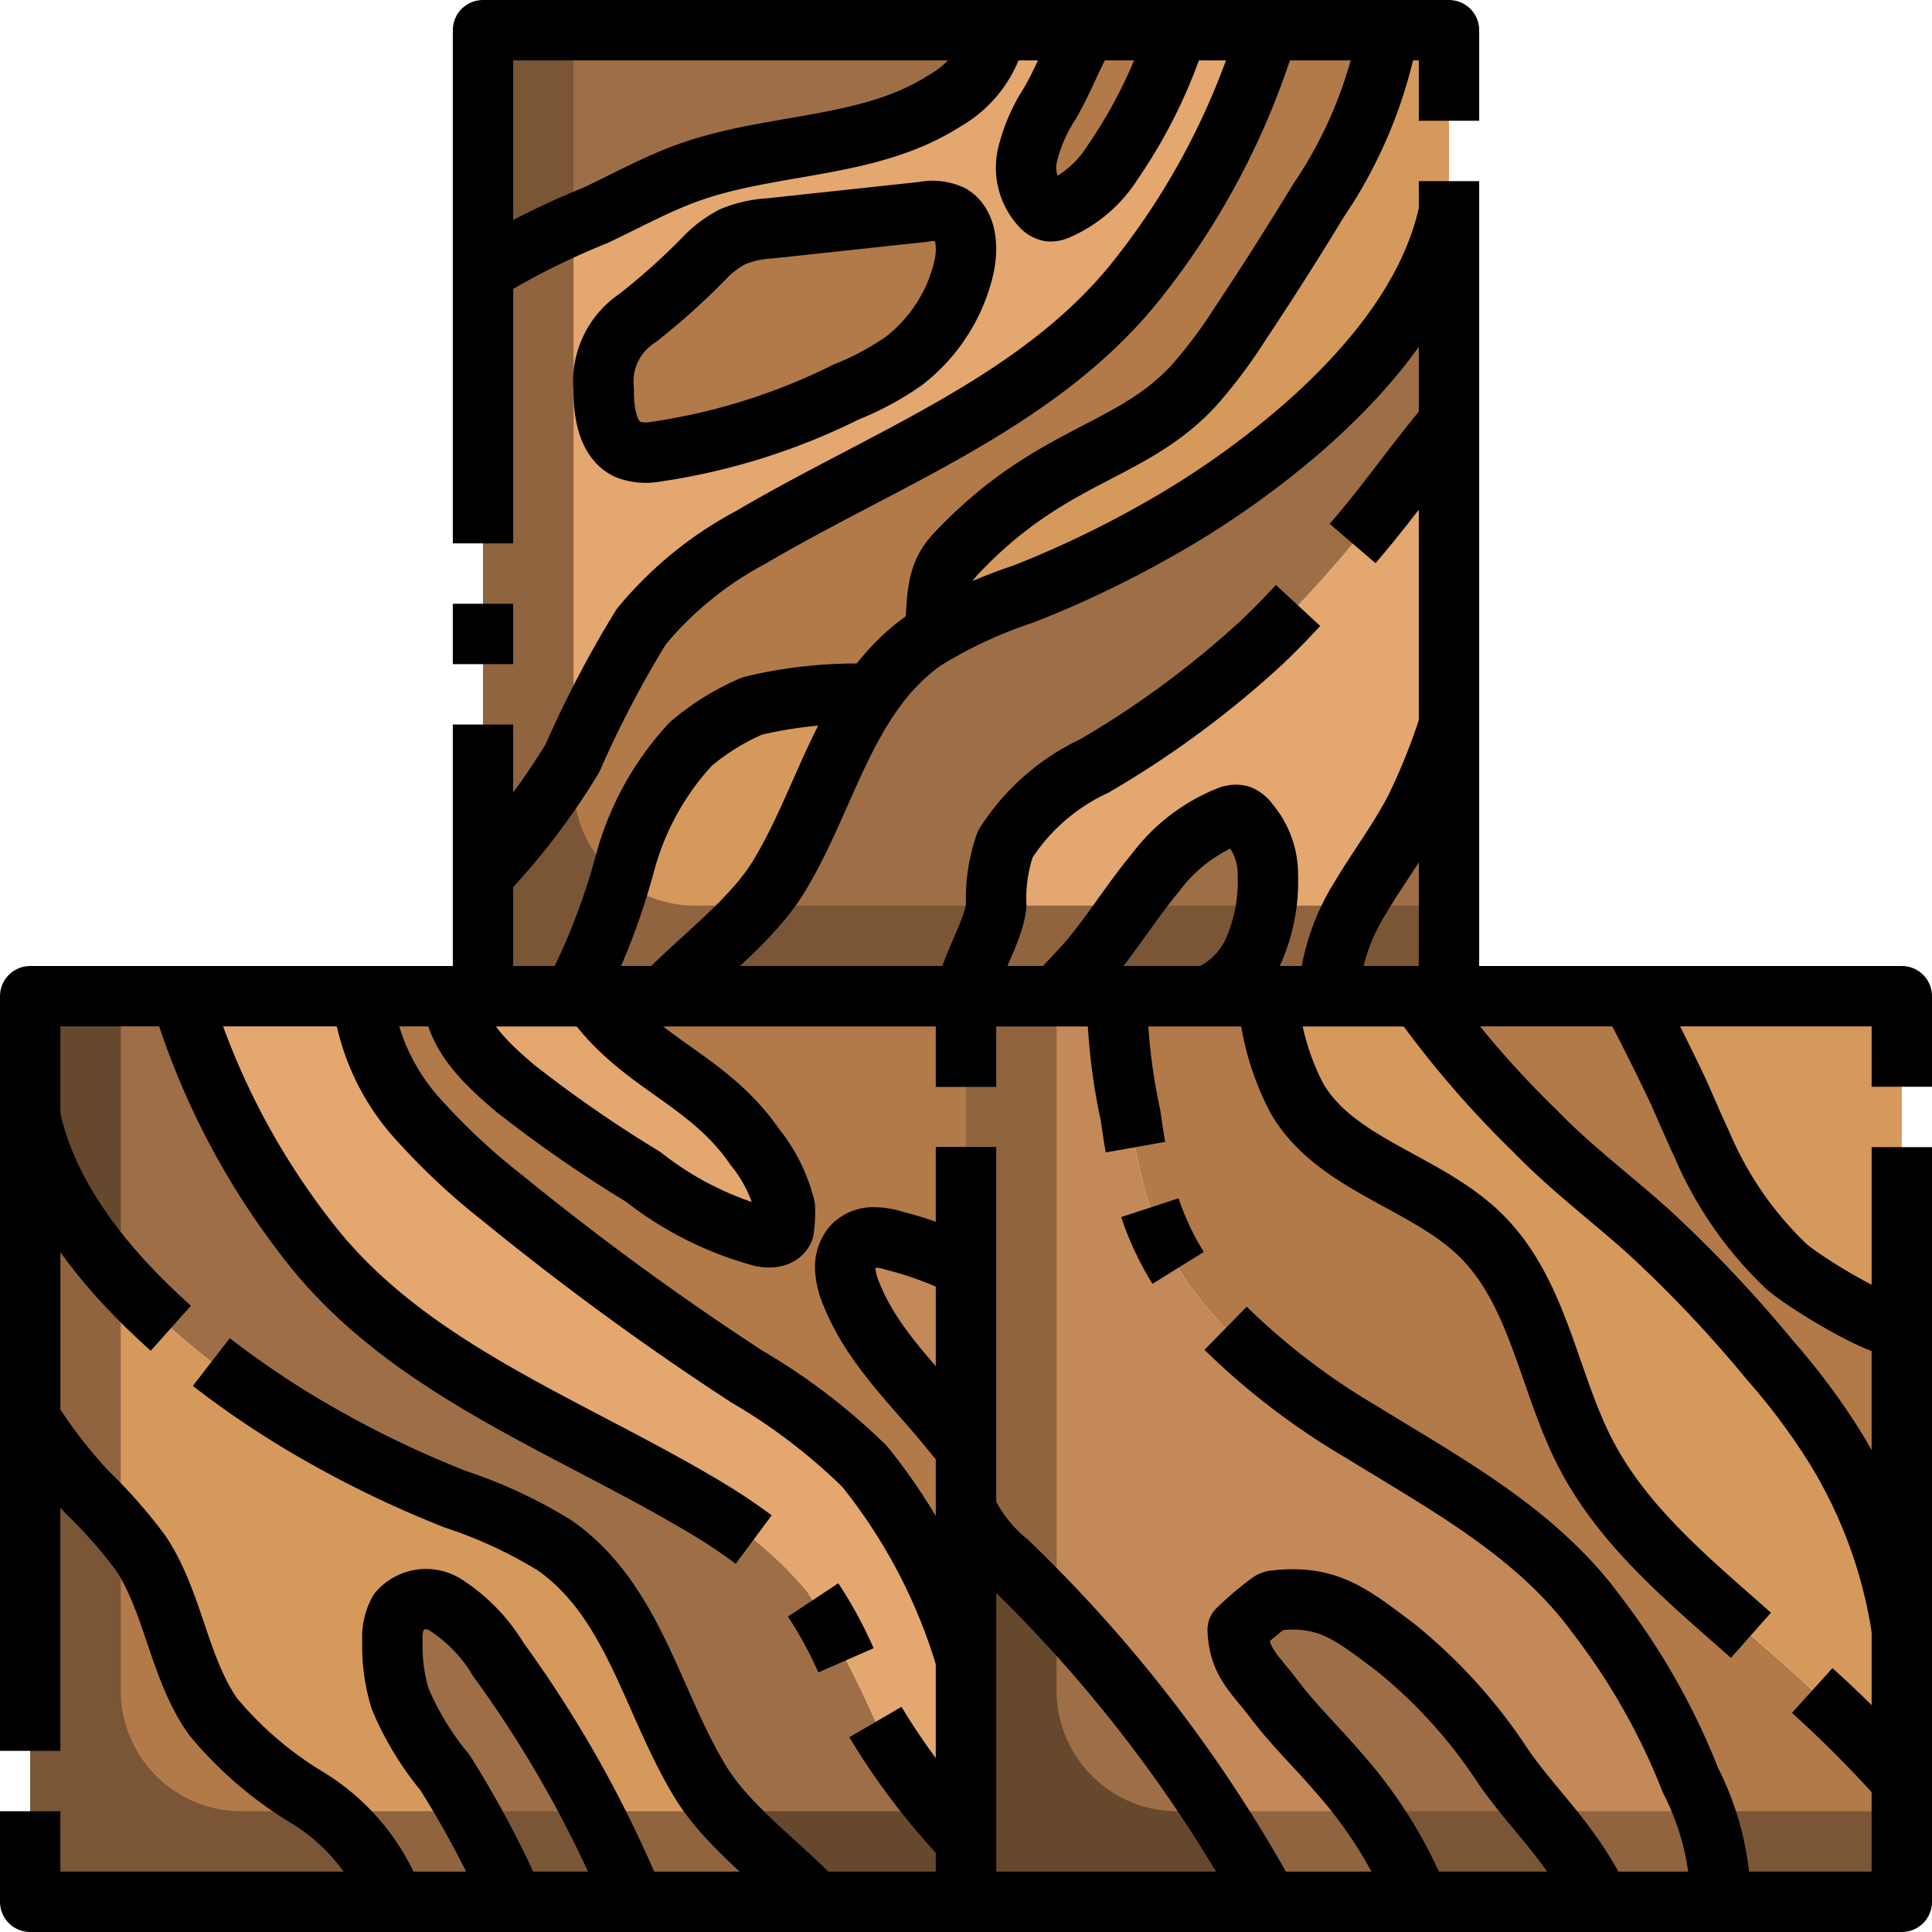 <svg xmlns="http://www.w3.org/2000/svg" viewBox="0 0 64 64"><title>18-eood</title><g id="_18-eood" data-name="18-eood"><path d="M21,62.98V63H17.01v-.02a35.286,35.286,0,0,0-2.26-4.26,9.507,9.507,0,0,1-1.49-2.44A5.925,5.925,0,0,1,13,54.35a1.776,1.776,0,0,1,.21-.97,1.2,1.2,0,0,1,1.59-.19,5.537,5.537,0,0,1,1.71,1.79A38.686,38.686,0,0,1,21,62.98Z" style="fill:#9e6f46"/><path d="M32,41.99v6c-.13-.17-.32-.39-.45-.55-1.19-1.48-2.64-2.79-3.35-4.58a2.653,2.653,0,0,1-.2-.83,1.053,1.053,0,0,1,.27-.78.994.994,0,0,1,.66-.26,2.5,2.5,0,0,1,.71.11A11.22,11.22,0,0,1,32,41.99Z" style="fill:#c48958"/><path d="M26,39.99a4.469,4.469,0,0,1-.04.74c-.11.27-.45.28-.71.24a11.077,11.077,0,0,1-3.95-1.99,41.947,41.947,0,0,1-4.23-2.93c-.95-.8-1.99-1.76-2.07-3.05h4.6c1.58,2.26,3.83,2.72,5.4,4.99A5.236,5.236,0,0,1,26,39.99Z" style="fill:#e3a76f"/><path d="M53,62.98V63H47v-.02a14.877,14.877,0,0,0-2.66-4.26c-.69-.82-1.48-1.57-2.13-2.43S41.04,55.07,41,53.98a11.925,11.925,0,0,1,1.06-.9.388.388,0,0,1,.19-.06c1.76-.2,2.54.48,3.98,1.55a16.907,16.907,0,0,1,3.59,3.99C50.85,60.03,52,60.98,53,62.98Z" style="fill:#9e6f46"/><path d="M36,1h3a16.65,16.65,0,0,1-2.14,4.38A4,4,0,0,1,35,6.96a.851.851,0,0,1-.22.04.487.487,0,0,1-.27-.15,1.871,1.871,0,0,1-.47-1.72,5.415,5.415,0,0,1,.74-1.71C35.25,2.61,35.53,1.82,36,1Z" style="fill:#b27a49"/><path d="M63,58.98V63H57v-.01a9.061,9.061,0,0,0-1-4.01,22.229,22.229,0,0,0-3.13-5.51c-1.98-2.71-4.99-4.31-7.8-6.05s-5.64-3.86-6.84-7.03a16.043,16.043,0,0,1-.78-3.44A19.482,19.482,0,0,1,37,33h5a8.65,8.65,0,0,0,.96,3.38c1.28,2.22,4.28,2.75,6.11,4.55,1.91,1.9,2.22,4.84,3.46,7.23,1.34,2.57,3.7,4.42,5.85,6.35A52.731,52.731,0,0,1,63,58.98Z" style="fill:#b27a49"/><path d="M63,53.98v5a52.731,52.731,0,0,0-4.62-4.47c-2.15-1.93-4.51-3.78-5.85-6.35-1.24-2.39-1.55-5.33-3.46-7.23-1.83-1.8-4.83-2.33-6.11-4.55A8.65,8.65,0,0,1,42,33h5.01a32.918,32.918,0,0,0,3.86,4.49c1.17,1.2,2.51,2.21,3.76,3.33a43.744,43.744,0,0,1,4.02,4.26,21.786,21.786,0,0,1,2.13,2.85A16.189,16.189,0,0,1,63,53.98Z" style="fill:#d6995c"/><path d="M63,43.99v9.99a16.189,16.189,0,0,0-2.22-6.05,21.786,21.786,0,0,0-2.13-2.85,43.744,43.744,0,0,0-4.02-4.26c-1.25-1.12-2.59-2.13-3.76-3.33A32.918,32.918,0,0,1,47.01,33h7c.34.6,1.39,2.71,1.67,3.34.23.52.45,1.05.69,1.57a12.161,12.161,0,0,0,2.8,4.04C59.76,42.47,62.22,43.99,63,43.99Z" style="fill:#b27a49"/><path d="M63,33V43.99c-.78,0-3.24-1.52-3.83-2.04a12.161,12.161,0,0,1-2.8-4.04c-.24-.52-.46-1.05-.69-1.57-.28-.63-1.33-2.74-1.67-3.34Z" style="fill:#d6995c"/><path d="M57,62.99V63H53v-.02c-1-2-2.15-2.95-3.18-4.42a16.907,16.907,0,0,0-3.59-3.99c-1.44-1.07-2.22-1.75-3.98-1.55a.388.388,0,0,0-.19.06,11.925,11.925,0,0,0-1.06.9c.04,1.09.56,1.45,1.21,2.31s1.44,1.61,2.13,2.43A14.877,14.877,0,0,1,47,62.98V63H42.01a47.051,47.051,0,0,0-8.63-11.26A5.059,5.059,0,0,1,32,49.99V33h5a19.482,19.482,0,0,0,.45,3.95,16.043,16.043,0,0,0,.78,3.44c1.2,3.17,4.04,5.3,6.84,7.03s5.82,3.34,7.8,6.05A22.229,22.229,0,0,1,56,58.98,9.061,9.061,0,0,1,57,62.99Z" style="fill:#c48958"/><path d="M47.01,33H44v-.01a7.119,7.119,0,0,1,1.06-3.26c.59-.97,1.27-1.88,1.8-2.9A19.794,19.794,0,0,0,48,24.01V33Z" style="fill:#9e6f46"/><path d="M42,33H40v-.01a2.931,2.931,0,0,0,1.55-1.55A5.692,5.692,0,0,0,42,28.99a2.643,2.643,0,0,0-.62-1.72.761.761,0,0,0-.31-.26.56.56,0,0,0-.36.03,5.582,5.582,0,0,0-2.42,1.86c-.7.83-1.3,1.77-1.97,2.62-.39.5-.9,1.01-1.32,1.47V33H32v-.01c.1-.91.9-2.09,1-3a5.5,5.5,0,0,1,.3-2.03,7.031,7.031,0,0,1,2.95-2.59,32.3,32.3,0,0,0,5.55-4.09,44.514,44.514,0,0,0,3.21-3.51C46.07,16.51,46.93,15.25,48,14V24.01a19.794,19.794,0,0,1-1.14,2.82c-.53,1.02-1.21,1.93-1.8,2.9A7.119,7.119,0,0,0,44,32.99V33Z" style="fill:#e3a76f"/><path d="M31,20.97a18.767,18.767,0,0,1,2.92-1.3,35.808,35.808,0,0,0,4.42-2.11,28.883,28.883,0,0,0,4.87-3.44C45.41,12.18,47.42,9.76,48,7v7c-1.07,1.25-1.93,2.51-2.99,3.77a44.514,44.514,0,0,1-3.21,3.51,32.3,32.3,0,0,1-5.55,4.09,7.031,7.031,0,0,0-2.95,2.59,5.5,5.5,0,0,0-.3,2.03c-.1.91-.9,2.09-1,3V33H22v-.01c1.2-1.25,2.91-2.5,3.8-3.95,1.17-1.93,1.81-4.23,3.09-6.05a7.036,7.036,0,0,1,1.74-1.79C30.75,21.12,30.87,21.04,31,20.97Z" style="fill:#9e6f46"/><path d="M48,1V7c-.58,2.76-2.59,5.18-4.79,7.12a28.883,28.883,0,0,1-4.87,3.44,35.808,35.808,0,0,1-4.42,2.11A18.767,18.767,0,0,0,31,20.97c0-1.98.26-2.24,1-2.98,3-2.99,5.52-3.02,7.54-5.21a16.2,16.2,0,0,0,1.53-2.04c.9-1.34,1.76-2.71,2.6-4.09A14.8,14.8,0,0,0,46,1Z" style="fill:#d6995c"/><path d="M42,1h4a14.8,14.8,0,0,1-2.33,5.65c-.84,1.38-1.7,2.75-2.6,4.09a16.2,16.2,0,0,1-1.53,2.04C37.52,14.97,35,15,32,17.99c-.74.74-1,1-1,2.98-.13.07-.25.15-.37.23a7.036,7.036,0,0,0-1.74,1.79,14.634,14.634,0,0,0-3.97.39,8.077,8.077,0,0,0-2.04,1.27,9.448,9.448,0,0,0-2.19,3.99A22.315,22.315,0,0,1,19,32.99V33H16V28.99a22.174,22.174,0,0,0,2.96-3.87,35.34,35.34,0,0,1,2.28-4.36,12.116,12.116,0,0,1,3.63-2.96c4.39-2.58,9.45-4.43,12.68-8.38A24.81,24.81,0,0,0,42,1Z" style="fill:#b27a49"/><path d="M42.01,63H32V49.99a5.059,5.059,0,0,0,1.38,1.75A47.051,47.051,0,0,1,42.01,63Z" style="fill:#9e6f46"/><path d="M42,28.99a5.692,5.692,0,0,1-.45,2.45A2.931,2.931,0,0,1,40,32.99V33H35v-.01c.42-.46.93-.97,1.32-1.47.67-.85,1.27-1.79,1.97-2.62a5.582,5.582,0,0,1,2.42-1.86.56.56,0,0,1,.36-.03.761.761,0,0,1,.31.26A2.643,2.643,0,0,1,42,28.99Z" style="fill:#9e6f46"/><path d="M39,1h3a24.81,24.81,0,0,1-4.45,8.42c-3.23,3.95-8.29,5.8-12.68,8.38a12.116,12.116,0,0,0-3.63,2.96,35.34,35.34,0,0,0-2.28,4.36A22.174,22.174,0,0,1,16,28.99V9a24.266,24.266,0,0,1,3.71-1.86A34.118,34.118,0,0,1,22.85,5.7c2.77-.98,5.96-.77,8.43-2.36A3.485,3.485,0,0,0,33,1.03V1h3c-.47.82-.75,1.61-1.22,2.42a5.415,5.415,0,0,0-.74,1.71,1.871,1.871,0,0,0,.47,1.72.487.487,0,0,0,.27.15A.851.851,0,0,0,35,6.96a4,4,0,0,0,1.86-1.58A16.65,16.65,0,0,0,39,1ZM31.91,8.96c.17-.66.14-1.52-.41-1.84a1.522,1.522,0,0,0-.92-.1c-1.69.19-3.38.37-5.07.55a3.79,3.79,0,0,0-1.25.28,3.631,3.631,0,0,0-.82.59,21.676,21.676,0,0,1-2.32,2.1A2.529,2.529,0,0,0,20,12.93c-.01.75.14,1.65.77,1.95a1.594,1.594,0,0,0,.89.1,20.871,20.871,0,0,0,6.37-1.99,9.606,9.606,0,0,0,1.92-1.03A5.494,5.494,0,0,0,31.91,8.96Z" style="fill:#e3a76f"/><path d="M33,1v.03a3.485,3.485,0,0,1-1.72,2.31c-2.47,1.59-5.66,1.38-8.43,2.36a34.118,34.118,0,0,0-3.14,1.44A24.266,24.266,0,0,0,16,9V1Z" style="fill:#9e6f46"/><path d="M32,60.98V63H27v-.02c-1.2-1.24-2.91-2.49-3.8-3.95-1.61-2.65-2.21-6-4.83-7.84a15.949,15.949,0,0,0-3.29-1.53,34.422,34.422,0,0,1-4.42-2.11,28.883,28.883,0,0,1-4.87-3.44C3.59,42.18,1.58,39.75,1,36.99V33H6a24.764,24.764,0,0,0,4.45,8.41c3.23,3.95,8.29,5.8,12.68,8.38a12.116,12.116,0,0,1,3.63,2.96,35.34,35.34,0,0,1,2.28,4.36A22.174,22.174,0,0,0,32,60.98Z" style="fill:#9e6f46"/><path d="M32,54.98v6a22.174,22.174,0,0,1-2.96-3.87,35.34,35.34,0,0,0-2.28-4.36,12.116,12.116,0,0,0-3.63-2.96c-4.39-2.58-9.45-4.43-12.68-8.38A24.764,24.764,0,0,1,6,33h6a7.219,7.219,0,0,0,1.94,4.17,21.521,21.521,0,0,0,2.71,2.52,93.515,93.515,0,0,0,8.09,5.91,19.965,19.965,0,0,1,3.91,2.99A18.7,18.7,0,0,1,32,54.98Z" style="fill:#e3a76f"/><path d="M32,49.99v4.99a18.7,18.7,0,0,0-3.35-6.39,19.965,19.965,0,0,0-3.91-2.99,93.515,93.515,0,0,1-8.09-5.91,21.521,21.521,0,0,1-2.71-2.52A7.219,7.219,0,0,1,12,33h3c.08,1.29,1.12,2.25,2.07,3.05a41.947,41.947,0,0,0,4.23,2.93,11.077,11.077,0,0,0,3.95,1.99c.26.04.6.03.71-.24a4.469,4.469,0,0,0,.04-.74,5.236,5.236,0,0,0-1-2c-1.57-2.27-3.82-2.73-5.4-4.99H32v8.99a11.22,11.22,0,0,0-2.36-.89,2.5,2.5,0,0,0-.71-.11.994.994,0,0,0-.66.26,1.053,1.053,0,0,0-.27.78,2.653,2.653,0,0,0,.2.83c.71,1.79,2.16,3.1,3.35,4.58.13.16.32.38.45.55Z" style="fill:#b27a49"/><path d="M31.5,7.12c.55.32.58,1.18.41,1.84a5.494,5.494,0,0,1-1.96,3,9.606,9.606,0,0,1-1.92,1.03,20.871,20.871,0,0,1-6.37,1.99,1.594,1.594,0,0,1-.89-.1c-.63-.3-.78-1.2-.77-1.95a2.529,2.529,0,0,1,1.12-2.39,21.676,21.676,0,0,0,2.32-2.1,3.631,3.631,0,0,1,.82-.59,3.79,3.79,0,0,1,1.25-.28c1.69-.18,3.38-.36,5.07-.55A1.522,1.522,0,0,1,31.5,7.12Z" style="fill:#b27a49"/><path d="M28.89,22.99c-1.28,1.82-1.92,4.12-3.09,6.05-.89,1.45-2.6,2.7-3.8,3.95V33H19v-.01a22.315,22.315,0,0,0,1.69-4.35,9.448,9.448,0,0,1,2.19-3.99,8.077,8.077,0,0,1,2.04-1.27A14.634,14.634,0,0,1,28.89,22.99Z" style="fill:#d6995c"/><path d="M27,62.98V63H21v-.02a38.686,38.686,0,0,0-4.49-8,5.537,5.537,0,0,0-1.71-1.79,1.2,1.2,0,0,0-1.59.19,1.776,1.776,0,0,0-.21.97,5.925,5.925,0,0,0,.26,1.93,9.507,9.507,0,0,0,1.49,2.44,35.286,35.286,0,0,1,2.26,4.26V63H13v-.02c-.04-.12-.07-.24-.12-.36a6.856,6.856,0,0,0-2.7-3.07,12.413,12.413,0,0,1-3.12-2.69c-1.14-1.61-1.31-3.76-2.39-5.4a15.667,15.667,0,0,0-1.79-2.03A16.5,16.5,0,0,1,1,46.99v-10c.58,2.76,2.59,5.19,4.79,7.12a28.883,28.883,0,0,0,4.87,3.44,34.422,34.422,0,0,0,4.42,2.11,15.949,15.949,0,0,1,3.29,1.53c2.62,1.84,3.22,5.19,4.83,7.84C24.09,60.49,25.8,61.74,27,62.98Z" style="fill:#d6995c"/><path d="M13,62.98V63H1V46.99a16.5,16.5,0,0,0,1.88,2.44,15.667,15.667,0,0,1,1.79,2.03c1.08,1.64,1.25,3.79,2.39,5.4a12.413,12.413,0,0,0,3.12,2.69,6.856,6.856,0,0,1,2.7,3.07C12.93,62.74,12.96,62.86,13,62.98Z" style="fill:#b27a49"/><path d="M44.918,30A6.856,6.856,0,0,0,44,32.99V33h4V30Z" style="fill:#7a5636"/><path d="M44.918,30H41.937a4.327,4.327,0,0,1-.387,1.44A2.931,2.931,0,0,1,40,32.99V33h4v-.01A6.856,6.856,0,0,1,44.918,30Z" style="fill:#8f643f"/><path d="M36.32,31.52c.387-.491.756-1.007,1.129-1.52H33c-.1.909-.9,2.083-1,2.99V33h3v-.01C35.42,32.53,35.93,32.02,36.32,31.52Z" style="fill:#8f643f"/><path d="M33,30H25.077c-.923,1.058-2.15,2.024-3.077,2.99V33H32v-.01C32.1,32.083,32.894,30.909,33,30Z" style="fill:#7a5636"/><path d="M20.532,29.126A3.976,3.976,0,0,1,19,26v-.96c-.014.026-.026.054-.04.08A22.174,22.174,0,0,1,16,28.99V33h3v-.01A18.942,18.942,0,0,0,20.532,29.126Z" style="fill:#7a5636"/><path d="M41.55,31.44A4.327,4.327,0,0,0,41.937,30H37.449c-.373.513-.742,1.029-1.129,1.52s-.9,1.01-1.32,1.47V33h5v-.01A2.931,2.931,0,0,0,41.55,31.44Z" style="fill:#7a5636"/><path d="M19,25.04V7.458A17.774,17.774,0,0,0,16,9V28.99a22.174,22.174,0,0,0,2.96-3.87C18.974,25.094,18.986,25.066,19,25.04Z" style="fill:#8f643f"/><path d="M19,1H16V9a17.774,17.774,0,0,1,3-1.542Z" style="fill:#7a5636"/><path d="M25.077,30H23a3.964,3.964,0,0,1-2.468-.874A18.942,18.942,0,0,1,19,32.99V33h3v-.01C22.927,32.024,24.154,31.058,25.077,30Z" style="fill:#8f643f"/><path d="M19.607,60H15.526c.525.966.967,1.974,1.484,2.98V63H21v-.02A29.09,29.09,0,0,0,19.607,60Z" style="fill:#7a5636"/><path d="M4,33H1v3.99a11.846,11.846,0,0,0,3,5.36Z" style="fill:#66482d"/><path d="M23.927,60c.922,1.06,2.147,2.024,3.073,2.98V63h5V60.98c-.289-.329-.575-.654-.857-.98Z" style="fill:#66482d"/><path d="M15.526,60H10.779a6.035,6.035,0,0,1,2.1,2.62c.05.12.08.24.12.36V63h4.01v-.02C16.493,61.974,16.051,60.966,15.526,60Z" style="fill:#8f643f"/><path d="M23.927,60h-4.32A29.09,29.09,0,0,1,21,62.98V63h6v-.02C26.074,62.024,24.849,61.06,23.927,60Z" style="fill:#8f643f"/><path d="M4,50.612V42.35a11.846,11.846,0,0,1-3-5.36v10a16.5,16.5,0,0,0,1.88,2.44C3.253,49.826,3.639,50.208,4,50.612Z" style="fill:#8f643f"/><path d="M12.88,62.62a6.035,6.035,0,0,0-2.1-2.62H8a4,4,0,0,1-4-4V50.612c-.361-.4-.747-.786-1.12-1.182A16.5,16.5,0,0,1,1,46.99V63H13v-.02C12.96,62.86,12.93,62.74,12.88,62.62Z" style="fill:#7a5636"/><path d="M50.951,60H45.334A12.663,12.663,0,0,1,47,62.98V63h6v-.02A14.539,14.539,0,0,0,50.951,60Z" style="fill:#7a5636"/><path d="M56.41,60A7.036,7.036,0,0,1,57,62.99V63h6V60Z" style="fill:#7a5636"/><path d="M56.41,60H50.951A14.539,14.539,0,0,1,53,62.98V63h4v-.01A7.036,7.036,0,0,0,56.41,60Z" style="fill:#8f643f"/><path d="M33.38,51.74c.555.534,1.092,1.086,1.62,1.646V33H32V49.99A5.059,5.059,0,0,0,33.38,51.74Z" style="fill:#8f643f"/><path d="M45.334,60H40.213q.954,1.465,1.8,3H47v-.02A12.663,12.663,0,0,0,45.334,60Z" style="fill:#8f643f"/><path d="M39,60a4,4,0,0,1-4-4V53.386c-.528-.56-1.065-1.112-1.62-1.646A5.059,5.059,0,0,1,32,49.99V63H42.01q-.84-1.533-1.8-3Z" style="fill:#66482d"/><polyline points="1 58 1 33 32 33 32 36" style="fill:none;stroke:#000;stroke-linejoin:round;stroke-width:2px"/><polyline points="32 38 32 63 1 63 1 60" style="fill:none;stroke:#000;stroke-linejoin:round;stroke-width:2px"/><polyline points="63 38 63 63 32 63 32 38" style="fill:none;stroke:#000;stroke-linejoin:round;stroke-width:2px"/><polyline points="32 36 32 33 63 33 63 36" style="fill:none;stroke:#000;stroke-linejoin:round;stroke-width:2px"/><polyline points="48 6 48 33 16 33 16 24" style="fill:none;stroke:#000;stroke-linejoin:round;stroke-width:2px"/><polyline points="16 18 16 1 48 1 48 4" style="fill:none;stroke:#000;stroke-linejoin:round;stroke-width:2px"/><line x1="16" y1="22" x2="16" y2="20" style="fill:none;stroke:#000;stroke-linejoin:round;stroke-width:2px"/><path d="M1,46.986a16.624,16.624,0,0,0,1.882,2.441A16.271,16.271,0,0,1,4.67,51.461c1.082,1.64,1.255,3.793,2.385,5.4a12.314,12.314,0,0,0,3.124,2.687,6.878,6.878,0,0,1,2.705,3.072c.042.12.079.241.116.363" style="fill:none;stroke:#000;stroke-linejoin:round;stroke-width:2px"/><path d="M7,45.119A30.231,30.231,0,0,0,10.66,47.55a34.538,34.538,0,0,0,4.424,2.114,15.561,15.561,0,0,1,3.291,1.53c2.619,1.834,3.215,5.188,4.829,7.836.887,1.455,2.592,2.7,3.8,3.951" style="fill:none;stroke:#000;stroke-linejoin:round;stroke-width:2px"/><path d="M1,36.989C1.569,39.694,3.509,42.08,5.659,44" style="fill:none;stroke:#000;stroke-linejoin:round;stroke-width:2px"/><path d="M24.967,51a19.132,19.132,0,0,0-1.838-1.207c-4.394-2.588-9.449-4.432-12.674-8.381A24.786,24.786,0,0,1,6,32.99" style="fill:none;stroke:#000;stroke-linejoin:round;stroke-width:2px"/><path d="M28.024,55a13.352,13.352,0,0,0-1.089-2" style="fill:none;stroke:#000;stroke-linejoin:round;stroke-width:2px"/><path d="M32,60.982a22.733,22.733,0,0,1-2.961-3.871L29,57.044" style="fill:none;stroke:#000;stroke-linejoin:round;stroke-width:2px"/><path d="M48,7c-.581,2.759-2.587,5.186-4.787,7.124A29.219,29.219,0,0,1,38.34,17.56a34.667,34.667,0,0,1-4.424,2.113,15.561,15.561,0,0,0-3.291,1.53c-2.619,1.834-3.215,5.188-4.829,7.836-.887,1.455-2.592,2.706-3.8,3.951" style="fill:none;stroke:#000;stroke-linejoin:round;stroke-width:2px"/><path d="M16,28.992a22.772,22.772,0,0,0,2.961-3.871,35.727,35.727,0,0,1,2.281-4.361A12.023,12.023,0,0,1,24.871,17.8c4.394-2.588,9.449-4.432,12.674-8.381A24.8,24.8,0,0,0,42,1" style="fill:none;stroke:#000;stroke-linejoin:round;stroke-width:2px"/><path d="M12,32.99a7.291,7.291,0,0,0,1.94,4.183,21.579,21.579,0,0,0,2.71,2.516A94.163,94.163,0,0,0,24.74,45.6a19.846,19.846,0,0,1,3.907,2.984A18.628,18.628,0,0,1,32,54.984" style="fill:none;stroke:#000;stroke-linejoin:round;stroke-width:2px"/><path d="M17.01,62.981a33.418,33.418,0,0,0-2.265-4.256,9.78,9.78,0,0,1-1.485-2.441,5.9,5.9,0,0,1-.26-1.93,1.775,1.775,0,0,1,.211-.973,1.2,1.2,0,0,1,1.594-.187,5.538,5.538,0,0,1,1.705,1.782A38.951,38.951,0,0,1,21,62.981" style="fill:none;stroke:#000;stroke-linejoin:round;stroke-width:2px"/><path d="M15,32.99c.073,1.3,1.124,2.26,2.07,3.063A42.711,42.711,0,0,0,21.3,38.98a11.024,11.024,0,0,0,3.954,1.988c.264.046.6.029.711-.234A4.294,4.294,0,0,0,26,39.988a5.169,5.169,0,0,0-1-2c-1.567-2.273-3.819-2.727-5.4-4.991" style="fill:none;stroke:#000;stroke-linejoin:round;stroke-width:2px"/><path d="M32,47.986c-.128-.167-.321-.386-.452-.549-1.184-1.48-2.638-2.787-3.349-4.581a2.432,2.432,0,0,1-.2-.822,1.079,1.079,0,0,1,.265-.779.949.949,0,0,1,.66-.266,2.378,2.378,0,0,1,.712.115A11.42,11.42,0,0,1,32,41.988" style="fill:none;stroke:#000;stroke-linejoin:round;stroke-width:2px"/><path d="M32,49.985a5.077,5.077,0,0,0,1.38,1.76A46.992,46.992,0,0,1,42.01,63" style="fill:none;stroke:#000;stroke-linejoin:round;stroke-width:2px"/><path d="M47,62.981a14.79,14.79,0,0,0-2.658-4.26c-.7-.824-1.482-1.568-2.133-2.43S41.04,55.071,41,53.984a10.424,10.424,0,0,1,1.062-.9.306.306,0,0,1,.184-.066c1.765-.2,2.546.481,3.979,1.552a17.063,17.063,0,0,1,3.595,3.985C50.854,60.03,52,60.982,53,62.981" style="fill:none;stroke:#000;stroke-linejoin:round;stroke-width:2px"/><path d="M40.6,44a23.067,23.067,0,0,0,4.477,3.422c2.805,1.733,5.815,3.339,7.8,6.049A22.382,22.382,0,0,1,56,58.976a9.067,9.067,0,0,1,1,4.014" style="fill:none;stroke:#000;stroke-linejoin:round;stroke-width:2px"/><path d="M38.093,40.005c.042.128.086.255.134.38a9.367,9.367,0,0,0,.8,1.616" style="fill:none;stroke:#000;stroke-linejoin:round;stroke-width:2px"/><path d="M37,33a19.813,19.813,0,0,0,.451,3.951c.05.35.1.7.162,1.05" style="fill:none;stroke:#000;stroke-linejoin:round;stroke-width:2px"/><path d="M60.032,56A39.816,39.816,0,0,1,63,58.982" style="fill:none;stroke:#000;stroke-linejoin:round;stroke-width:2px"/><path d="M42,32.99a8.638,8.638,0,0,0,.958,3.386c1.282,2.224,4.283,2.753,6.107,4.559,1.914,1.895,2.226,4.84,3.467,7.23,1.256,2.418,3.422,4.193,5.47,6.006" style="fill:none;stroke:#000;stroke-linejoin:round;stroke-width:2px"/><path d="M63,53.984a16.071,16.071,0,0,0-2.223-6.054,21.943,21.943,0,0,0-2.125-2.849,43.013,43.013,0,0,0-4.023-4.263c-1.244-1.12-2.594-2.127-3.758-3.331A32.818,32.818,0,0,1,47,32.99" style="fill:none;stroke:#000;stroke-linejoin:round;stroke-width:2px"/><path d="M54,32.99c.342.591,1.4,2.723,1.676,3.347.232.524.455,1.052.7,1.571a12.091,12.091,0,0,0,2.8,4.044c.583.516,3.049,2.035,3.827,2.035" style="fill:none;stroke:#000;stroke-linejoin:round;stroke-width:2px"/><path d="M23.436,8.445a3.715,3.715,0,0,1,.826-.6,3.759,3.759,0,0,1,1.243-.28l5.074-.545a1.5,1.5,0,0,1,.919.095c.555.318.579,1.18.41,1.839a5.476,5.476,0,0,1-1.962,3,9.407,9.407,0,0,1-1.914,1.031,20.908,20.908,0,0,1-6.367,1.987,1.675,1.675,0,0,1-.894-.094c-.631-.308-.778-1.2-.771-1.959a2.517,2.517,0,0,1,1.117-2.381A22.724,22.724,0,0,0,23.436,8.445Z" style="fill:none;stroke:#000;stroke-linejoin:round;stroke-width:2px"/><path d="M16,9a25.417,25.417,0,0,1,3.714-1.862c1.041-.489,2.051-1.053,3.135-1.436,2.768-.98,5.963-.772,8.435-2.359A3.5,3.5,0,0,0,33,1.028" style="fill:none;stroke:#000;stroke-linejoin:round;stroke-width:2px"/><path d="M36,1c-.472.82-.748,1.605-1.221,2.425a5.513,5.513,0,0,0-.739,1.7,1.876,1.876,0,0,0,.467,1.724A.5.5,0,0,0,34.779,7,.533.533,0,0,0,35,6.961a4.061,4.061,0,0,0,1.859-1.584A16.583,16.583,0,0,0,39,1" style="fill:none;stroke:#000;stroke-linejoin:round;stroke-width:2px"/><path d="M46,1a14.9,14.9,0,0,1-2.33,5.654q-1.257,2.072-2.6,4.088a16.133,16.133,0,0,1-1.532,2.039C37.515,14.967,35,15,32,18c-.737.736-1,1-1,3" style="fill:none;stroke:#000;stroke-linejoin:round;stroke-width:2px"/><path d="M43,20.057c-.388.419-.787.828-1.2,1.221a31.77,31.77,0,0,1-5.547,4.094,7.016,7.016,0,0,0-2.951,2.59,5.362,5.362,0,0,0-.3,2.029c-.095.912-.905,2.088-1,3" style="fill:none;stroke:#000;stroke-linejoin:round;stroke-width:2px"/><path d="M48,14c-1.069,1.257-1.925,2.514-2.994,3.771l-.2.233" style="fill:none;stroke:#000;stroke-linejoin:round;stroke-width:2px"/><path d="M35,32.99c.416-.464.926-.969,1.318-1.465.674-.853,1.275-1.8,1.967-2.627a5.618,5.618,0,0,1,2.421-1.857.6.6,0,0,1,.367-.031.693.693,0,0,1,.306.262,2.6,2.6,0,0,1,.62,1.72,5.694,5.694,0,0,1-.451,2.445A2.916,2.916,0,0,1,40,32.99" style="fill:none;stroke:#000;stroke-linejoin:round;stroke-width:2px"/><path d="M48,24.013a20.692,20.692,0,0,1-1.137,2.822c-.528,1.01-1.217,1.921-1.8,2.9A7.073,7.073,0,0,0,44,32.99" style="fill:none;stroke:#000;stroke-linejoin:round;stroke-width:2px"/><path d="M19,32.99a22.082,22.082,0,0,0,1.69-4.349,9.372,9.372,0,0,1,2.193-3.995,8.024,8.024,0,0,1,2.039-1.261A14.764,14.764,0,0,1,29,22.993" style="fill:none;stroke:#000;stroke-linejoin:round;stroke-width:2px"/></g></svg>
